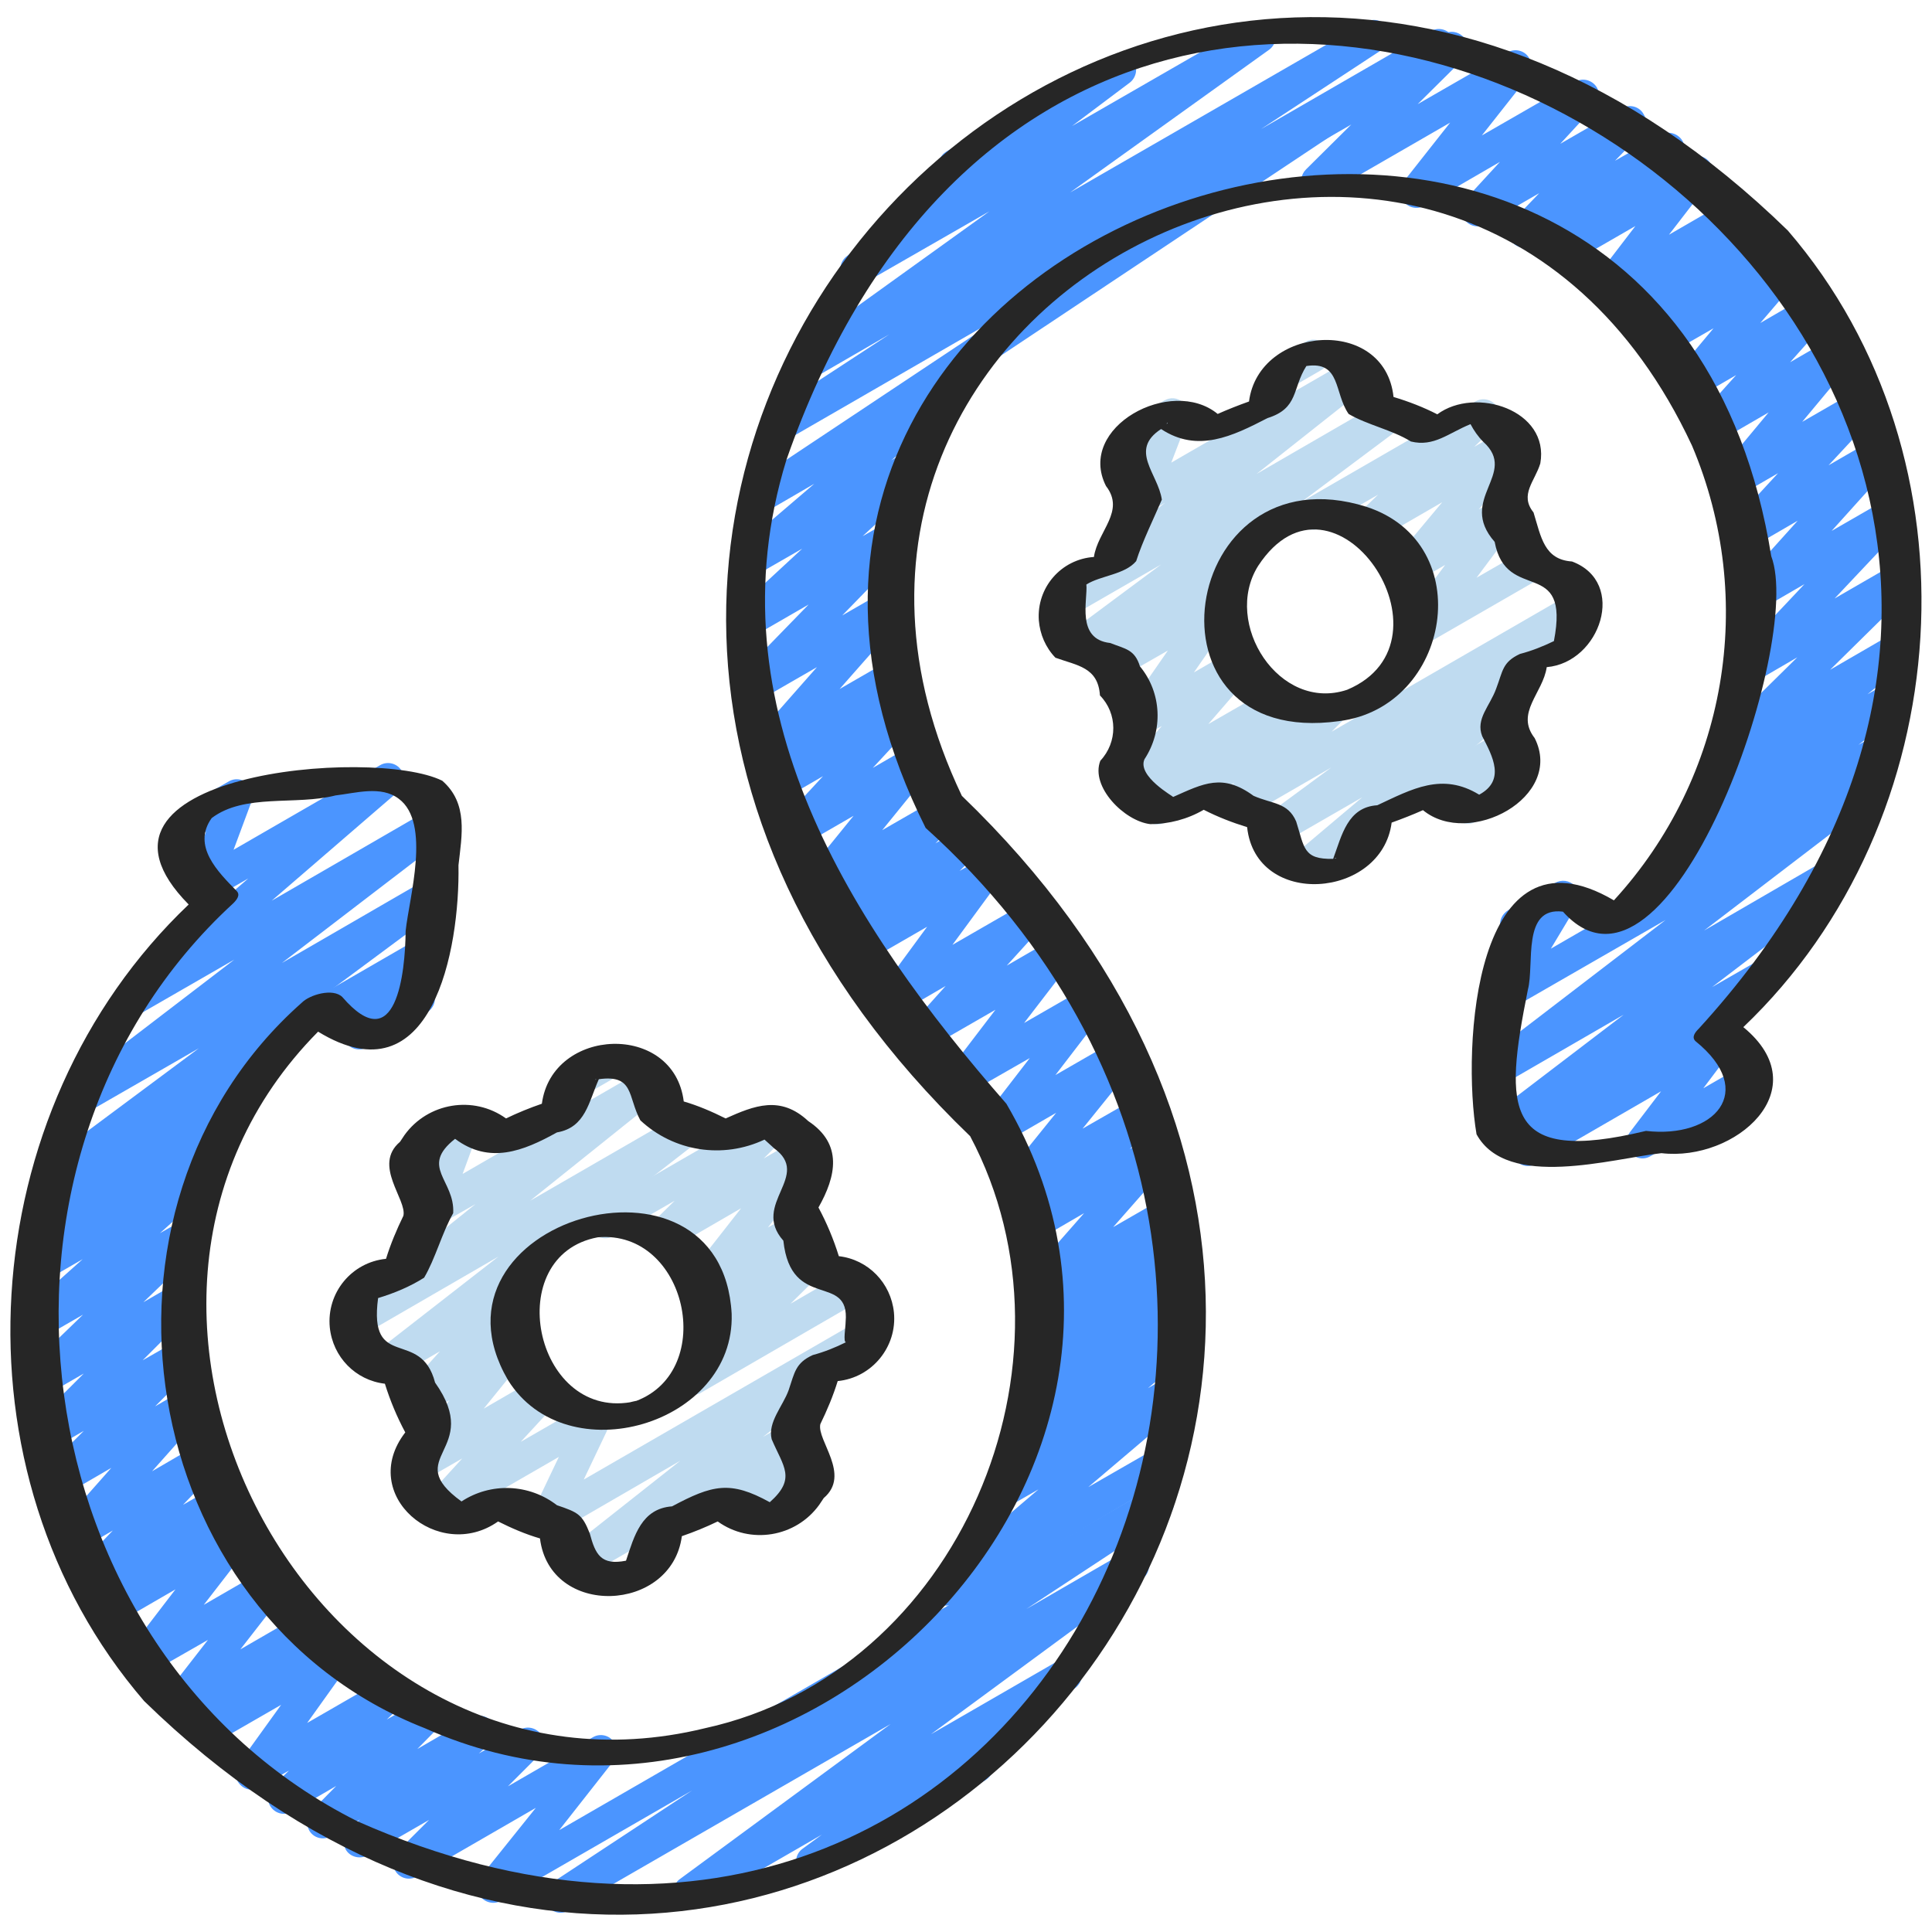 <?xml version="1.0" encoding="utf-8"?>
<!-- Generator: Adobe Illustrator 24.3.0, SVG Export Plug-In . SVG Version: 6.00 Build 0)  -->
<svg version="1.1" id="icons" xmlns="http://www.w3.org/2000/svg" xmlns:xlink="http://www.w3.org/1999/xlink" x="0px" y="0px"
	 viewBox="0 0 512 512" style="enable-background:new 0 0 512 512;" xml:space="preserve">
<style type="text/css">
	.st0{fill:#4B95FF;}
	.st1{fill:#BFDBF0;}
	.st2{fill:#262626;}
</style>
<path class="st0" d="M95.2,278.1c-2.4,0-4.3-1.9-4.3-4.3c0-1,0.3-2,1-2.7l2.4-2.9l-5.9,3.4c-2.1,1.1-4.7,0.3-5.8-1.8
	c-1-2-0.4-4.4,1.5-5.6l26.3-15.2c2-1.2,4.6-0.5,5.8,1.6c0.9,1.5,0.7,3.5-0.4,4.8l-4.2,5c2.3,0.4,3.9,2.6,3.6,4.9
	c-0.2,1.3-1,2.4-2.1,3l-15.8,9.1C96.7,277.9,96,278.1,95.2,278.1z"/>
<path class="st0" d="M148.6,506.9c-2.4,0-4.3-1.9-4.3-4.3c0-1.4,0.7-2.8,1.9-3.6l37.2-24.5l-50.6,29.2c-2,1.2-4.7,0.4-5.8-1.6
	c-0.9-1.5-0.7-3.4,0.4-4.8l14.6-18.2l-31.5,18.2c-2.1,1.2-4.7,0.4-5.8-1.6c-0.9-1.7-0.7-3.7,0.7-5.1l8.3-8.3l-16.3,9.4
	c-2.1,1.1-4.7,0.4-5.8-1.6c-0.9-1.7-0.6-3.8,0.8-5.2l3-2.7l-7.7,4.4c-2,1.2-4.7,0.5-5.8-1.6c-0.9-1.7-0.7-3.7,0.7-5.1l6.5-6.6
	l-11.7,6.8c-2,1.2-4.6,0.5-5.8-1.5c-1-1.7-0.7-3.9,0.7-5.2l4.3-4.2l-7.8,4.5c-2,1.2-4.6,0.5-5.8-1.6c-0.8-1.5-0.7-3.3,0.2-4.6
	l11.3-15.7l-18.4,10.6c-2,1.2-4.6,0.5-5.8-1.5c-1-1.7-0.7-3.9,0.7-5.2l3.4-3.3l-5,2.9c-2,1.2-4.6,0.5-5.8-1.5
	c-0.9-1.5-0.7-3.4,0.3-4.8l11.2-14.4l-15.2,8.7c-2,1.2-4.6,0.5-5.8-1.5c-0.9-1.5-0.8-3.4,0.3-4.8l12.1-15.8l-15.2,8.8
	c-2,1.2-4.6,0.5-5.8-1.5c-1-1.7-0.7-3.9,0.7-5.3l4.7-4.5l-4.3,2.5c-2,1.2-4.7,0.5-5.8-1.6c-0.9-1.6-0.7-3.7,0.6-5.1l8.5-8.9
	l-8.1,4.7c-2,1.2-4.6,0.5-5.8-1.6c-0.9-1.6-0.7-3.6,0.5-5l13-14.7l-12.4,7.2c-2.1,1.1-4.7,0.4-5.8-1.7c-0.9-1.7-0.6-3.7,0.7-5.1
	l10.2-10.2l-8,4.6c-2.1,1.1-4.7,0.4-5.8-1.7c-0.9-1.6-0.6-3.7,0.7-5L22.2,364l-10.4,6c-2,1.2-4.6,0.5-5.8-1.5
	c-1-1.7-0.7-3.9,0.7-5.3L22,348.4l-11.1,6.4c-2.1,1.1-4.7,0.3-5.8-1.7c-0.9-1.7-0.6-3.8,0.8-5.1l16-14.3l-10.2,5.9
	c-2,1.2-4.7,0.4-5.8-1.6c-1-1.8-0.6-4.1,1.1-5.5l5.1-4c-2.3,0.5-4.6-0.9-5.1-3.2c-0.4-1.6,0.3-3.4,1.6-4.4l6.5-4.8
	c-2.3,0.7-4.6-0.6-5.3-2.8c-0.5-1.7,0.1-3.6,1.5-4.7l41.4-30.8l-29.9,17.2c-2.1,1.2-4.7,0.4-5.8-1.6c-1-1.8-0.6-4.1,1.1-5.4l44-33.7
	l-25,14.4c-2.1,1.2-4.7,0.4-5.8-1.6c-1-1.8-0.6-4,0.9-5.3l33.6-29l-9.9,5.7c-2,1.2-4.7,0.5-5.8-1.6c-0.6-1.1-0.7-2.4-0.3-3.6
	l4.8-12.9l-2.4,1.4c-2,1.3-4.6,0.7-5.9-1.3c-1.3-2-0.7-4.6,1.3-5.9c0.1-0.1,0.2-0.1,0.3-0.2l12.7-7.3c2-1.2,4.6-0.5,5.8,1.5
	c0.6,1.1,0.8,2.5,0.3,3.7l-4.8,12.9l38.8-22.4c2-1.2,4.7-0.5,5.8,1.6c1,1.8,0.6,4-0.9,5.3l-33.6,29l42-24.3c2-1.2,4.7-0.5,5.8,1.6
	c1.1,1.8,0.6,4.2-1.1,5.5l-44,33.7l37.5-21.7c2.1-1.1,4.7-0.4,5.8,1.7c1,1.9,0.5,4.2-1.1,5.5l-43,31.9c2.3-0.5,4.6,1,5,3.3
	c0.3,1.6-0.3,3.3-1.6,4.3l-14,10.4c1,0.3,1.9,0.9,2.5,1.7c1.3,1.9,0.9,4.4-0.9,5.8l-8.9,7c1.2,0.1,2.2,0.8,2.9,1.7
	c1.3,1.8,1,4.2-0.6,5.7l-15.9,14.3l5.8-3.3c2-1.2,4.6-0.6,5.9,1.5c1,1.7,0.7,3.9-0.7,5.3l-15.4,14.8l8.1-4.7
	c2.1-1.1,4.7-0.4,5.8,1.7c0.9,1.6,0.6,3.7-0.7,5l-13.4,13.4l8.4-4.8c2.1-1.1,4.7-0.4,5.8,1.7c0.9,1.7,0.6,3.7-0.7,5.1l-10.2,10.2
	l6.9-4c2-1.2,4.6-0.5,5.8,1.6c0.9,1.6,0.7,3.6-0.5,5l-13,14.6l11.5-6.7c2-1.2,4.7-0.5,5.8,1.6c1,1.6,0.7,3.7-0.6,5.1l-8.5,8.9
	l7.8-4.5c2-1.2,4.6-0.5,5.8,1.5c1,1.7,0.7,3.9-0.7,5.2l-4.7,4.5l4.1-2.4c2-1.2,4.7-0.5,5.8,1.6c0.9,1.5,0.7,3.3-0.3,4.7L54,425.3
	l15.4-8.9c2-1.2,4.7-0.5,5.8,1.6c0.9,1.5,0.7,3.4-0.3,4.7l-11.2,14.4l15.9-9.2c1.9-1.1,4.2-0.6,5.5,1.1c1.3,1.7,1.1,4.1-0.4,5.6
	l-3.4,3.3l5.8-3.3c2-1.2,4.7-0.5,5.8,1.6c0.8,1.4,0.7,3.2-0.2,4.6l-11.3,15.8l20.3-11.7c2-1.2,4.6-0.5,5.8,1.5
	c1,1.7,0.7,3.9-0.7,5.2l-4.3,4.1l9.5-5.5c2.1-1.1,4.7-0.3,5.8,1.7c0.9,1.6,0.6,3.6-0.7,5l-6.5,6.6l14.3-8.3c2.1-1.1,4.7-0.4,5.8,1.6
	c0.9,1.7,0.6,3.8-0.8,5.2l-3,2.7l10.9-6.3c2.1-1.2,4.7-0.4,5.8,1.6c0.9,1.7,0.7,3.7-0.7,5.1l-8.3,8.3l22.5-13c2-1.2,4.7-0.5,5.8,1.6
	c0.9,1.5,0.7,3.4-0.4,4.8L148.2,485l156.4-90.3c2-1.2,4.6-0.6,5.9,1.4c1.2,2,0.6,4.6-1.4,5.9L272,426.4l26.1-15.1
	c2-1.2,4.7-0.5,5.8,1.6c1.1,1.9,0.6,4.3-1.2,5.5l-56,41.2l33.6-19.4c2.1-1.2,4.7-0.4,5.8,1.6c1,1.9,0.6,4.2-1.1,5.5l-23.6,17.3
	c1.9,1.4,2.3,4,1,6c-0.4,0.5-0.8,0.9-1.3,1.2l-43.8,25.3c-2.1,1.2-4.7,0.4-5.8-1.6c-1-1.9-0.6-4.2,1.1-5.5l5.2-3.8l-33.1,19.1
	c-2.1,1.1-4.7,0.4-5.8-1.7c-1-1.9-0.5-4.2,1.1-5.5l56-41.2l-85.3,49.2C150.1,506.7,149.3,506.9,148.6,506.9L148.6,506.9z"/>
<path class="st0" d="M404.9,309c-2.4,0-4.2-2-4.2-4.3c0-1.3,0.6-2.6,1.7-3.4l0.2-0.1l-2.6,1.5c-2.1,1.2-4.7,0.4-5.8-1.6
	c-1-1.8-0.6-4.2,1.1-5.5l35-26.7L399,287c-2,1.2-4.7,0.5-5.8-1.6c-1.1-1.9-0.6-4.2,1.1-5.5l47.1-36.1l-40.3,23.2
	c-2,1.2-4.6,0.5-5.8-1.6c-0.8-1.3-0.8-3,0-4.3l7.2-12c-2.3,0.3-4.5-1.3-4.9-3.6c-0.3-1.7,0.6-3.4,2.1-4.3l12.4-7.2
	c1.7-1,3.8-0.7,5.2,0.7c1.4,1.4,1.6,3.5,0.6,5.2l-6.9,11.5l83.1-48c2-1.2,4.7-0.5,5.8,1.6c1.1,1.9,0.6,4.2-1.1,5.5l-47.2,36.1
	l32.4-18.8c2.1-1.2,4.7-0.4,5.8,1.6c1,1.8,0.6,4.2-1.1,5.5l-35,26.7l13.4-7.7c2.1-1.2,4.7-0.4,5.8,1.6c1.1,1.9,0.6,4.2-1.2,5.5
	l-13.7,10c0.5,0.3,1,0.6,1.4,1.1c1.3,1.5,1.4,3.8,0.2,5.4l-8.2,10.9l9.9-5.7c2-1.3,4.6-0.7,5.9,1.3s0.7,4.6-1.3,5.9
	c-0.1,0.1-0.2,0.1-0.3,0.2l-28.2,16.3c-2,1.2-4.7,0.5-5.8-1.6c-0.8-1.5-0.7-3.3,0.3-4.7l8.3-10.9L407,308.4
	C406.4,308.8,405.6,309,404.9,309L404.9,309z"/>
<path class="st0" d="M438.7,237.8c-2.4,0-4.3-1.9-4.3-4.3c0-1.3,0.6-2.6,1.7-3.4l15.1-11.6c-2.4-0.1-4.2-2-4.1-4.4
	c0-1.2,0.6-2.4,1.6-3.2l11-9c-1.7,0.6-3.7,0-4.8-1.4c-1.3-1.7-1.1-4.1,0.4-5.6l21-20.7l-11,6.4c-2,1.2-4.7,0.5-5.8-1.6
	c-0.9-1.6-0.7-3.7,0.6-5l18.1-19.2l-11.9,6.9c-2,1.2-4.7,0.5-5.8-1.6c-0.9-1.6-0.7-3.6,0.5-5l15.4-17.1l-11.9,6.9
	c-2,1.2-4.6,0.5-5.8-1.6c-0.9-1.6-0.7-3.7,0.6-5l11.9-12.9l-10,5.8c-2,1.2-4.7,0.5-5.8-1.6c-0.9-1.5-0.7-3.5,0.4-4.8l12.9-15.5
	l-13.1,7.6c-2,1.2-4.7,0.5-5.8-1.6c-0.9-1.6-0.7-3.6,0.5-5l9.8-10.9l-10.7,6.2c-2,1.2-4.7,0.5-5.8-1.6c-0.9-1.6-0.7-3.5,0.4-4.9
	L454.1,87l-12.7,7.3c-2,1.2-4.7,0.5-5.8-1.6c-1-1.7-0.7-3.8,0.7-5.1l4.1-4.1l-5.6,3.3c-2,1.2-4.6,0.6-5.9-1.5c-1-1.7-0.7-4,0.8-5.4
	l1.5-1.4l-3.1,1.8c-2,1.2-4.6,0.5-5.8-1.6c-0.9-1.5-0.7-3.4,0.3-4.7l10.8-14.1l-18.2,10.5c-2,1.2-4.6,0.6-5.9-1.4
	c-1.1-1.8-0.7-4,0.8-5.4l2.2-2.1l-6.2,3.6c-2.1,1.2-4.7,0.4-5.8-1.6c-0.9-1.6-0.7-3.6,0.6-5l7-7.3l-14.2,8.2c-2,1.2-4.7,0.5-5.8-1.6
	c-0.9-1.6-0.7-3.6,0.5-5l9.1-9.9l-20,11.6c-2,1.2-4.7,0.5-5.8-1.6c-0.9-1.5-0.7-3.4,0.3-4.8l12.3-15.6l-33.1,19.1
	c-2.1,1.2-4.7,0.4-5.8-1.6c-0.9-1.7-0.7-3.7,0.7-5.1l12-11.9l-43,24.8c-2,1.2-4.7,0.4-5.8-1.6c-1.2-2-0.5-4.6,1.6-5.8L382.6,9
	c2.1-1.2,4.7-0.4,5.8,1.6c0.9,1.7,0.7,3.7-0.7,5.1l-12,11.9l23.8-13.7c2-1.2,4.7-0.5,5.8,1.6c0.9,1.5,0.7,3.4-0.3,4.8l-12.3,15.6
	l24.7-14.2c2-1.2,4.6-0.5,5.8,1.5c0.9,1.6,0.7,3.7-0.6,5l-9.1,9.9l16.3-9.4c2-1.2,4.7-0.5,5.8,1.6c1,1.6,0.7,3.7-0.6,5.1l-7,7.2
	l11.9-6.8c2-1.2,4.6-0.6,5.9,1.4c1.1,1.8,0.7,4-0.8,5.4l-2.2,2.1l4.8-2.8c2-1.2,4.7-0.5,5.8,1.6c0.9,1.5,0.7,3.4-0.3,4.7l-10.8,14
	l16.6-9.6c2-1.2,4.6-0.6,5.9,1.5c1,1.7,0.7,4-0.8,5.4l-1.5,1.4l2.6-1.5c2-1.2,4.7-0.5,5.8,1.6c1,1.7,0.7,3.8-0.7,5.1l-4.1,4.1l5.2-3
	c2-1.2,4.7-0.5,5.8,1.6c0.9,1.6,0.7,3.5-0.4,4.9l-10.2,11.9l12.4-7.2c2-1.2,4.7-0.5,5.8,1.6c0.9,1.6,0.7,3.6-0.5,5l-9.8,11l10.7-6.2
	c2-1.2,4.7-0.5,5.8,1.6c0.9,1.5,0.7,3.5-0.4,4.9l-12.9,15.5l13.7-7.9c2-1.2,4.6-0.5,5.8,1.6c0.9,1.6,0.7,3.7-0.6,5l-11.9,12.8
	l10.9-6.3c2-1.2,4.7-0.5,5.8,1.6c0.9,1.6,0.7,3.6-0.5,5l-15.4,17.1l13.7-7.9c2-1.2,4.7-0.5,5.8,1.6c0.9,1.6,0.7,3.7-0.6,5
	l-18.1,19.2l14.7-8.5c2-1.2,4.7-0.5,5.8,1.6c1,1.7,0.7,3.8-0.7,5.1l-21,20.7l15.7-9.1c2.1-1.2,4.7-0.4,5.8,1.6c1,1.8,0.6,4-1,5.3
	l-10.6,8.7l4.3-2.5c2-1.2,4.7-0.5,5.8,1.6c1.1,1.8,0.6,4.2-1.1,5.5l-11.4,8.8l3.9-2.2c2.1-1.1,4.7-0.3,5.8,1.8c1,2,0.4,4.4-1.5,5.6
	l-59.8,34.6C440.2,237.6,439.5,237.8,438.7,237.8L438.7,237.8z"/>
<path class="st0" d="M250.8,425.5c-2.4,0-4.3-1.9-4.3-4.3c0-1.3,0.5-2.4,1.5-3.3l27.2-23.2l-6.6,3.8c-2,1.2-4.6,0.5-5.8-1.5
	c-1.1-1.8-0.7-4.1,0.9-5.4l12.3-10.5l-1.9,1.1c-2,1.2-4.6,0.5-5.8-1.5c-1-1.8-0.6-4.1,0.9-5.4l6.5-5.5c-1.8,0.5-3.7-0.1-4.7-1.6
	c-1.3-1.8-1-4.2,0.6-5.7l7.8-6.9l-1.8,1c-2.1,1.1-4.7,0.4-5.8-1.7c-0.9-1.7-0.6-3.9,0.8-5.2l4.7-4.3c-2,1.2-4.7,0.5-5.8-1.6
	c-0.9-1.6-0.7-3.6,0.5-4.9l15.3-17.4l-12.4,7.2c-2,1.2-4.7,0.5-5.8-1.6c-1-1.7-0.7-3.8,0.7-5.2l7.1-6.9l-4.9,2.8
	c-2,1.2-4.7,0.5-5.8-1.6c-0.9-1.5-0.7-3.4,0.4-4.8l13.3-16.5l-14,8.1c-2,1.2-4.6,0.6-5.9-1.4c-1-1.6-0.8-3.6,0.4-5l12.5-16.2
	l-15.2,8.7c-2,1.2-4.7,0.5-5.8-1.6c-0.9-1.5-0.7-3.3,0.3-4.7l11.6-15.2l-15.8,9.1c-2,1.2-4.7,0.5-5.8-1.6c-0.9-1.6-0.7-3.6,0.5-5
	l7.9-8.8l-11,6.4c-2,1.2-4.7,0.5-5.8-1.6c-0.8-1.5-0.7-3.3,0.3-4.7l11.6-15.8l-16.3,9.4c-2,1.2-4.6,0.5-5.8-1.5
	c-1-1.7-0.7-3.9,0.7-5.2l3.6-3.5l-4,2.3c-2.1,1.2-4.7,0.4-5.8-1.6c-0.9-1.7-0.7-3.7,0.7-5.1l4.9-4.8l-5,2.9c-2,1.2-4.7,0.5-5.8-1.6
	c-0.9-1.5-0.7-3.4,0.4-4.8l12.9-15.9l-14.2,8.2c-2,1.2-4.6,0.5-5.8-1.5c-0.9-1.6-0.7-3.7,0.6-5l11.3-12.2l-10.7,6.2
	c-2.1,1.1-4.7,0.4-5.8-1.7c-0.9-1.7-0.6-3.8,0.8-5.1l3.3-3l-1,0.6c-2,1.2-4.7,0.5-5.8-1.6c-0.9-1.6-0.7-3.6,0.5-4.9l17.1-19.4
	l-15.1,8.7c-2,1.2-4.7,0.5-5.8-1.6c-1-1.7-0.7-3.7,0.6-5.1l18.1-18.6l-14.2,8.2c-2,1.2-4.7,0.5-5.8-1.6c-1-1.7-0.7-3.9,0.8-5.2
	l17.5-16.2l-12,6.9c-2,1.2-4.7,0.4-5.8-1.6c-1-1.8-0.6-4,0.9-5.3l20.1-17.2l-12.9,7.5c-2,1.2-4.7,0.4-5.8-1.6
	c-1.1-1.9-0.5-4.4,1.3-5.6l69-45.9l-59.6,34.4c-2.1,1.2-4.7,0.4-5.8-1.6c-1.1-1.9-0.5-4.4,1.3-5.6l32.4-21.2l-21.6,12.5
	c-2,1.2-4.6,0.5-5.8-1.6c-1.1-1.9-0.6-4.3,1.2-5.6l52.7-37.9L229.1,75c-2,1.2-4.7,0.5-5.8-1.6c-1.1-1.9-0.6-4.2,1.1-5.5l26.8-20.3
	c-0.8-0.4-1.5-0.9-1.9-1.7c-1.2-2-0.5-4.6,1.6-5.8l43.8-25.3c2-1.2,4.6-0.5,5.8,1.5c1.1,1.9,0.6,4.3-1.1,5.6l-15.3,11.5L331.7,6
	c2-1.2,4.6-0.5,5.8,1.6c1.1,1.9,0.6,4.3-1.2,5.6L283.6,51L362,5.8c2.1-1.1,4.7-0.4,5.8,1.7c1,1.9,0.5,4.3-1.3,5.5l-32.3,21.2l45-26
	c2.1-1.1,4.7-0.4,5.8,1.7c1,1.9,0.5,4.3-1.3,5.5l-126.2,84c1,1.8,0.6,4-1,5.3L236.2,122l4.9-2.9c2-1.2,4.7-0.5,5.8,1.6
	c1,1.7,0.7,3.9-0.8,5.2l-17.5,16.2l7.5-4.3c2-1.2,4.7-0.5,5.8,1.6c1,1.7,0.7,3.7-0.6,5.1l-18.1,18.6l11.1-6.4c2-1.2,4.7-0.5,5.8,1.6
	c0.9,1.6,0.7,3.6-0.5,4.9l-17.1,19.4l13-7.5c2.1-1.1,4.7-0.4,5.8,1.7c0.9,1.7,0.6,3.8-0.8,5.1l-3.3,3l0.2-0.1c2-1.2,4.6-0.5,5.8,1.5
	c0.9,1.6,0.7,3.7-0.6,5l-11.3,12.2l10-5.8c2-1.2,4.7-0.5,5.8,1.6c0.9,1.5,0.7,3.4-0.4,4.8l-12.9,15.9l13.9-8
	c2.1-1.2,4.7-0.4,5.8,1.6c0.9,1.7,0.7,3.7-0.7,5.1l-4.9,4.8l4.9-2.9c2-1.2,4.6-0.5,5.8,1.5c1,1.7,0.7,3.9-0.7,5.2l-3.6,3.5l4.2-2.4
	c2-1.2,4.7-0.5,5.8,1.6c0.8,1.5,0.7,3.3-0.3,4.6l-11.6,15.8l17-9.8c2-1.2,4.7-0.5,5.8,1.6c0.9,1.6,0.7,3.6-0.5,5l-7.9,8.7l10.7-6.2
	c2-1.2,4.6-0.5,5.8,1.6c0.9,1.5,0.7,3.4-0.3,4.7l-11.6,15.1l15.3-8.8c1.8-1,4-0.7,5.3,0.9c1.3,1.5,1.4,3.8,0.2,5.4l-12.5,16.3
	l15.1-8.7c2-1.2,4.6-0.5,5.8,1.6c0.9,1.5,0.7,3.4-0.4,4.8l-13.3,16.5l14.5-8.3c2-1.2,4.7-0.5,5.8,1.6c1,1.7,0.7,3.8-0.7,5.2
	l-7.1,6.9l5.6-3.2c2-1.2,4.7-0.5,5.8,1.6c0.9,1.6,0.7,3.6-0.5,4.9l-15.3,17.4l13.9-8c2-1.2,4.7-0.4,5.8,1.6c1,1.7,0.6,3.9-0.9,5.3
	l-4.8,4.3l1.5-0.9c2-1.2,4.7-0.5,5.8,1.6c1,1.8,0.7,4-0.9,5.3l-7.7,6.9l3.8-2.2c2-1.2,4.6-0.5,5.8,1.5c1,1.8,0.6,4.1-0.9,5.4l-6,5.1
	l1.2-0.7c2-1.2,4.6-0.5,5.8,1.6c1,1.8,0.6,4.1-0.9,5.4l-12.3,10.5l6.5-3.8c2-1.2,4.7-0.4,5.8,1.6c1,1.8,0.6,4-0.9,5.3l-27.2,23.1
	l18.8-10.8c2-1.3,4.6-0.7,5.9,1.3c1.3,2,0.7,4.6-1.3,5.9c-0.1,0.1-0.2,0.1-0.3,0.2L252.9,425C252.3,425.3,251.5,425.5,250.8,425.5
	L250.8,425.5z"/>
<g>
	<path class="st1" d="M201.4,406.1c-2.4,0-4.3-1.9-4.3-4.3c0-0.8,0.2-1.7,0.7-2.4l1-1.5l-5.8,3.3c-2,1.3-4.6,0.7-5.9-1.3
		c-1.3-2-0.7-4.6,1.3-5.9c0.1-0.1,0.2-0.1,0.3-0.2l21.5-12.4c2-1.2,4.7-0.5,5.8,1.6c0.8,1.4,0.8,3.1-0.1,4.5l-2.6,4
		c2.3,0.7,3.6,3,2.9,5.3c-0.3,1.1-1,2-2,2.5l-10.7,6.2C202.9,405.9,202.1,406.1,201.4,406.1L201.4,406.1z"/>
	<path class="st1" d="M183,369.8c-2.4,0-4.3-1.9-4.3-4.3c0-1.1,0.5-2.2,1.3-3l9.4-9.4c-2.3,0.7-4.6-0.6-5.3-2.8
		c-0.5-1.5-0.1-3.1,1.1-4.3l1.9-1.9c-1.5,0.2-3-0.3-4-1.4c-1.3-1.5-1.4-3.8-0.1-5.4l13.4-17.1l-18.8,10.9c-2,1.2-4.7,0.5-5.8-1.6
		c-1-1.7-0.7-3.8,0.7-5.1l6.3-6.2l-16.3,9.4c-2,1.2-4.7,0.4-5.8-1.6c-1.2-2-0.5-4.6,1.6-5.8l45.2-26.1c2-1.2,4.7-0.5,5.8,1.6
		c1,1.7,0.7,3.8-0.7,5.1l-6.2,6.2l9-5.2c2-1.2,4.6-0.5,5.8,1.6c0.9,1.5,0.7,3.4-0.3,4.8l-13.4,17.1l6.6-3.8c2.1-1.1,4.7-0.4,5.8,1.7
		c0.9,1.6,0.6,3.6-0.7,5l-1.3,1.3c2.2-0.9,4.7,0.1,5.6,2.3c0.7,1.6,0.3,3.5-0.9,4.7l-9.1,9l14.7-8.5c2-1.2,4.7-0.4,5.8,1.6
		c1.2,2,0.5,4.6-1.6,5.8l-43,24.9C184.5,369.6,183.8,369.8,183,369.8L183,369.8z"/>
	<path class="st1" d="M152.7,290.9c-2.4,0-4.3-1.9-4.3-4.3c0-1.5,0.8-2.9,2.1-3.7l7.6-4.4c2-1.3,4.6-0.7,5.9,1.3
		c1.3,2,0.7,4.6-1.3,5.9c-0.1,0.1-0.2,0.1-0.3,0.2l-7.6,4.4C154.1,290.7,153.4,290.9,152.7,290.9L152.7,290.9z"/>
	<path class="st1" d="M153,418.4c-2.4,0-4.3-1.9-4.3-4.3c0-1.3,0.6-2.5,1.6-3.3l30-23.7L147,406.4c-2,1.2-4.7,0.5-5.8-1.6
		c-0.7-1.2-0.8-2.7-0.1-4l7-14.7l-29.8,17.2c-2,1.2-4.6,0.5-5.8-1.5c-0.9-1.6-0.7-3.7,0.6-5l9.4-10.3l-9.9,5.7
		c-2,1.2-4.7,0.5-5.8-1.6c-0.9-1.5-0.7-3.4,0.4-4.8l11.9-14.7l-6.2,3.5c-2,1.2-4.7,0.5-5.8-1.6c-0.9-1.6-0.7-3.6,0.5-4.9l9-10
		l-11.4,6.6c-2,1.2-4.7,0.4-5.8-1.6c-1-1.8-0.6-4.1,1.1-5.5l31.6-24.6l-35.4,20.5c-2,1.2-4.6,0.5-5.8-1.5c-1.1-1.8-0.6-4.2,1-5.5
		l34.1-27.4l-9.3,5.3c-2,1.2-4.6,0.5-5.8-1.6c-0.6-1.1-0.7-2.4-0.3-3.6l4.3-11.7l-0.6,0.3c-2,1.3-4.6,0.7-5.9-1.3
		c-1.3-2-0.7-4.6,1.3-5.9c0.1-0.1,0.2-0.1,0.3-0.2l10.8-6.2c2-1.2,4.6-0.5,5.8,1.6c0.6,1.1,0.7,2.4,0.3,3.6l-4.3,11.7l47.3-27.3
		c2-1.2,4.7-0.5,5.8,1.6c1,1.8,0.6,4.1-1,5.4l-34.2,27.4l40.7-23.5c2-1.2,4.6-0.5,5.8,1.6c1.1,1.8,0.6,4.2-1.1,5.5l-45.9,35.7
		c0.3,0.2,0.6,0.5,0.9,0.8c1.3,1.6,1.3,4-0.1,5.5l-9,10l2.9-1.6c2-1.2,4.7-0.5,5.8,1.6c0.9,1.5,0.7,3.4-0.4,4.8l-11.9,14.7l14-8.1
		c2-1.2,4.7-0.5,5.8,1.6c0.9,1.6,0.7,3.6-0.5,5l-9.5,10.3l17.7-10.2c2-1.2,4.7-0.5,5.8,1.6c0.7,1.2,0.7,2.7,0.2,3.9l-7,14.7
		l72.9-42.1c2-1.2,4.7-0.5,5.8,1.6c1.1,1.8,0.6,4.2-1.1,5.5l-30.1,23.7l6.2-3.6c2.1-1.1,4.7-0.3,5.8,1.8c1,2,0.4,4.4-1.5,5.6
		l-57.6,33.2C154.5,418.2,153.8,418.4,153,418.4L153,418.4z"/>
	<path class="st1" d="M389.1,218.3c-2.4,0-4.3-1.9-4.3-4.3c0-0.8,0.2-1.7,0.7-2.4l1-1.5l-5.8,3.3c-2,1.3-4.6,0.7-5.9-1.3
		c-1.3-2-0.7-4.6,1.3-5.9c0.1-0.1,0.2-0.1,0.3-0.2l21.5-12.4c2-1.2,4.7-0.5,5.8,1.6c0.8,1.4,0.8,3.1-0.1,4.5l-2.6,4
		c2.3,0.7,3.6,3,2.9,5.3c-0.3,1.1-1,2-2,2.5l-10.7,6.2C390.6,218.1,389.9,218.3,389.1,218.3L389.1,218.3z"/>
	<path class="st1" d="M375.5,171.2c-2.4,0-4.3-1.9-4.3-4.3c0-0.9,0.3-1.8,0.9-2.6l10.9-14.6l-7.6,4.4c-2,1.2-4.7,0.5-5.8-1.6
		c-0.9-1.5-0.7-3.5,0.4-4.8l12.2-14.6l-17.3,10c-2,1.2-4.6,0.5-5.8-1.5c-1-1.7-0.7-3.9,0.7-5.3l5.4-5.2l-15.1,8.7
		c-2,1.2-4.6,0.5-5.8-1.5c-1.2-2-0.5-4.6,1.5-5.8c0,0,0,0,0,0l45.2-26.1c2-1.2,4.6-0.5,5.8,1.5c1,1.7,0.7,3.9-0.7,5.3l-5.4,5.2
		l8-4.6c2-1.2,4.7-0.5,5.8,1.6c0.9,1.5,0.7,3.5-0.4,4.9l-12.2,14.7l4.8-2.8c2-1.2,4.7-0.5,5.8,1.6c0.8,1.5,0.7,3.3-0.3,4.7
		l-10.9,14.6l12-6.9c2.1-1.1,4.7-0.3,5.8,1.8c1,2,0.4,4.4-1.5,5.6l-30,17.3C377,171,376.2,171.2,375.5,171.2L375.5,171.2z"/>
	<path class="st1" d="M340.4,103.1c-2.4,0-4.3-1.9-4.3-4.3c0-1.5,0.8-2.9,2.1-3.7l7.6-4.4c2-1.3,4.6-0.7,5.9,1.3
		c1.3,2,0.7,4.6-1.3,5.9c-0.1,0.1-0.2,0.1-0.3,0.2l-7.6,4.4C341.9,102.9,341.1,103.1,340.4,103.1z"/>
	<path class="st1" d="M345.9,234c-2.4,0-4.3-1.9-4.3-4.3c0-1.3,0.6-2.5,1.5-3.3l17.9-15.1l-21,12.1c-2.1,1.2-4.7,0.4-5.8-1.6
		c-1-1.9-0.6-4.2,1.1-5.5l17.5-12.9l-23,13.3c-2,1.2-4.7,0.5-5.8-1.6c-0.9-1.7-0.7-3.7,0.6-5.1l2.6-2.6l-18.3,10.5
		c-2,1.2-4.7,0.5-5.8-1.6c-1-1.8-0.7-4,0.9-5.3l0.9-0.9l-2.7,1.5c-2,1.2-4.7,0.5-5.8-1.6c-0.9-1.6-0.7-3.5,0.5-4.9l11-12.7l-3.9,2.2
		c-2,1.2-4.6,0.5-5.8-1.6c-0.8-1.4-0.8-3.2,0.2-4.6l11.1-16l-11.7,6.7c-2,1.2-4.7,0.5-5.8-1.6c-1-1.8-0.6-4,0.9-5.3l0.7-0.6
		l-5.4,3.1c-2,1.2-4.6,0.5-5.8-1.5c-1.1-1.9-0.6-4.3,1.1-5.6l24.2-18l-23.4,13.5c-2,1.2-4.7,0.4-5.8-1.6c-1-1.8-0.6-4.1,1.1-5.5
		l29.2-22.8l-4.6,2.7c-2,1.2-4.7,0.5-5.8-1.6c-0.6-1.1-0.7-2.4-0.3-3.6l4.3-11.2l-0.4,0.2c-2,1.2-4.7,0.5-5.8-1.6
		c-1.2-2-0.5-4.7,1.6-5.8l10.8-6.2c1.6-0.9,3.5-0.7,4.9,0.5c1.4,1.2,1.9,3.1,1.2,4.8l-4.3,11.2l47.1-27.2c2-1.2,4.7-0.4,5.8,1.6
		c1,1.8,0.6,4.1-1.1,5.5L333,125.6l33.7-19.5c2-1.2,4.7-0.4,5.8,1.6c1.1,1.9,0.6,4.2-1.1,5.5L331,143.4c0.4,0.3,0.8,0.6,1.1,1.1
		c1.3,1.8,1,4.2-0.6,5.7l-6.2,5.5c2.2,0.8,3.4,3.2,2.7,5.4c-0.1,0.4-0.3,0.7-0.5,1.1l-11.1,16l9.5-5.5c2-1.2,4.7-0.5,5.8,1.6
		c0.9,1.6,0.7,3.5-0.5,4.9l-11,12.7l16.7-9.6c2.1-1.1,4.7-0.3,5.8,1.8c0.9,1.7,0.6,3.7-0.8,5.1l-0.9,0.9l9.4-5.5
		c2-1.2,4.7-0.5,5.8,1.6c1,1.7,0.7,3.8-0.7,5.1l-2.6,2.6l62.5-36.1c2.1-1.1,4.7-0.4,5.8,1.7c1,1.8,0.5,4.2-1.1,5.4l-19.5,14.4
		c1.6-0.2,3.2,0.4,4.2,1.8c1.3,1.8,0.9,4.3-0.8,5.7l-39,32.7c0.9,2,0.1,4.3-1.8,5.4l-15.2,8.8C347.4,233.8,346.7,234,345.9,234
		L345.9,234z"/>
</g>
<path class="st2" d="M38.2,450.8C208.6,617,431.5,380.9,254.9,210.9C191.4,77.6,385.1-17.6,448.4,118.1
	c17.3,40.8,9.2,87.9-20.7,120.5c-37.1-21.8-40.3,39.2-36.4,62c8.1,14.8,36,6.4,49,5c19.6,2.3,41.7-17,21.7-33.4
	c57.3-54.6,63.9-150.6,11.8-211.1C303.4-105,80.5,131.1,257.1,301.1c31.8,59.9-3,142.2-70.3,156.9C84.4,483,11.1,347.3,84.3,273.4
	c30.2,18.5,37.6-21.8,37.2-44.1c0.9-8,2.6-16.4-4.3-22.4C98.9,197.8,15.7,205,50,239.7C-7.4,294.3-13.9,390.3,38.2,450.8L38.2,450.8
	z M61.8,239.4c0.9-0.9,2-2.2,0.9-3.3c-4.9-5-11.9-11.9-6.6-19.3c8.7-6.6,22.3-3.3,32.8-6c5.3-0.6,12.1-2.7,16.8,0.9
	c8.6,6.4,2.7,26.3,1.8,35c-0.1,11.2-2.5,34.1-16.8,17.5c-2.5-2.4-8.6-0.6-10.7,1.5C18.6,320,35.5,427.8,112.6,458
	c99.3,44.2,210.6-69,154.1-165.5c-41.3-47.3-78.5-104.9-58.3-170.6C293-120.8,620.7,86,450.2,272.6c-0.9,0.9-2,2.2-0.9,3.3
	c16.6,13.4,4.9,25.9-13.1,23.8c-37.8,9.1-37.7-5.5-31.3-37.4c1.8-6.7-1.7-22.1,9.3-20.7c28,31.3,64-71.1,55.2-94.2
	c-29.2-182.7-306.9-93.4-224.1,72c136.9,123.4,27.1,341.9-150.5,263.3C4.9,437.7-11.9,307.1,61.8,239.4L61.8,239.4z"/>
<path class="st2" d="M193.9,348.2c-2.6-48.4-83.8-24.7-59.3,17.5C150.1,390.7,194.8,377.6,193.9,348.2z M168.5,371.3
	c1-0.3-2.4,0.5-1.4,0.3c-25.6,4.3-34.3-38.9-8.7-43.7C182,325.8,190.2,363.2,168.5,371.3L168.5,371.3z"/>
<path class="st2" d="M214.2,297.1c-7.4-6.9-14.3-4.1-21.9-0.7c-3.6-1.8-7.3-3.4-11.1-4.5c-2.6-21.1-34.9-19.8-37.6,0.6
	c-3.2,1.1-6.4,2.4-9.5,3.9c-8.6-6.2-20.7-4.2-26.9,4.4c-0.4,0.6-0.8,1.2-1.2,1.8c-7.3,6.2,1.9,15.3,0.9,19.6
	c-1.8,3.7-3.4,7.5-4.6,11.4c-9.1,0.9-15.8,9-14.9,18.2c0.8,7.8,6.8,14,14.6,14.9c1.4,4.5,3.2,8.8,5.4,12.9
	c-12.8,16.6,8.9,34.7,24.6,23.6c3.6,1.8,7.3,3.4,11.1,4.5c2.6,21.1,34.9,19.8,37.6-0.6c3.2-1.1,6.4-2.4,9.5-3.9
	c8.6,6.2,20.7,4.2,26.9-4.4c0.4-0.6,0.8-1.2,1.2-1.8c7.3-6.2-1.9-15.3-0.9-19.6c1.8-3.7,3.4-7.5,4.6-11.4
	c9.1-0.9,15.8-9.1,14.9-18.2c-0.8-7.8-6.8-14-14.6-14.9c-1.4-4.5-3.2-8.8-5.4-12.9C221.6,311.7,223.4,303.2,214.2,297.1L214.2,297.1
	z M158.1,286C157.6,286.3,157.6,286,158.1,286z M224.1,350.3c0,1.3-0.7,5.5,0.1,5.4c-2.8,1.4-5.8,2.6-8.8,3.4
	c-4.6,2.1-4.8,4.6-6.4,9.3c-1.5,4.2-5.6,8.5-4.5,13c3.1,7.3,6.6,10.4-0.5,16.7c-10.5-5.8-15.2-4.6-25.9,1.1
	c-8.1,0.6-10,7.8-12.2,14.4c-6.6,1.3-8.1-1.6-9.6-7.2c-2-5.1-3.1-5.6-8.7-7.5c-7.4-5.7-17.5-6.1-25.3-1c-16.4-11.9,5.9-13.3-7-31.5
	c-3.8-14.6-17.7-2.9-15.1-22.4c4.3-1.3,8.4-3,12.2-5.4c3-5.1,4.7-11.8,7.7-17.1c0.5-8.8-9-12.2,0.5-19.7c9.1,6.8,18,3.3,27-1.7
	c7.6-1.3,8.4-8.1,11.1-14.1c9.4-1.3,7.6,4.6,11,10.9c8.9,8.3,21.9,10.3,32.9,5.1c1.2,1.1,2.9,2.6,2.4,2.2
	c10.4,7.4-6.1,14.8,2.6,24.6C209.6,347.6,225.3,337.1,224.1,350.3L224.1,350.3z"/>
<path class="st2" d="M354.9,191.1c29.6-3.7,37-47.1,7.2-56.8C312.4,118.7,300.5,198.7,354.9,191.1z M333.4,150
	c20-30.6,54.3,19.9,23.6,32.8C339,188.8,323.9,165.2,333.4,150z"/>
<path class="st2" d="M304.8,218.4c5,0,9.9-1.3,14.2-3.8c3.7,1.9,7.6,3.4,11.5,4.6c2.3,21.6,35.7,19,38.3-1.2c2.8-1,5.6-2.1,8.3-3.3
	c12.3,10.1,37.5-3.5,29.6-19.1c-5.2-6.7,2.2-11.9,3.2-18.8c14.2-1.2,21.4-22.5,6.7-28c-7.4-0.5-8.2-6.5-10.2-13
	c-3.8-4.7,0.4-8.3,1.8-13c2.5-14.1-17.2-20.5-27.3-13c-3.7-1.9-7.6-3.4-11.6-4.6c-2.3-21.6-35.7-19-38.3,1.2c-2.8,1-5.6,2.1-8.3,3.3
	c-12.3-10.1-37.5,3.5-29.6,19.1c5.2,6.7-2.2,11.9-3.2,18.8c-8.7,0.6-15.2,8.1-14.6,16.8c0.3,3.7,1.8,7.2,4.4,9.9
	c5.8,2.1,11.3,2.5,11.8,10c4.7,4.8,4.7,12.4,0.1,17.3C288.9,208.5,298,217.6,304.8,218.4L304.8,218.4z M353.6,227.5
	C354.2,227.2,354.4,227.5,353.6,227.5z M309.4,112c0.1,0.2-0.1,0.3-0.3,0.3C309.2,112.3,309.3,112.1,309.4,112z M294.2,170.4
	c-9.1-1-5.9-11.4-6.3-15.5c3.8-2.4,10.2-2.6,13.2-6.2c1.6-5.1,4.8-11.6,6.8-16.3c-1-6.9-8.8-13.1-0.2-18.7
	c9.7,6.4,18.9,1.9,28.2-2.9c8.3-2.6,6.5-7.8,10.3-13.8c9.2-1.4,7.3,7.1,11.2,12.7c4.9,2.9,11.5,4.2,16.5,7.3
	c6.1,1.5,9.9-2.2,15.8-4.6c0.9,1.7,2,3.3,3.4,4.7c9.4,8.5-7,15.1,3,26.5c3.1,16.6,20.1,3.6,15.7,26.3c-2.9,1.4-5.9,2.6-9,3.4
	c-4.7,2.2-4.5,4.5-6.3,9.2c-1.7,4.7-5.5,8-3.7,12.6c2.8,5.4,6.2,11.7-0.8,15.5c-9.8-6-17.8-1.5-27,2.8c-7.9,0.5-9.4,8-11.7,14.2
	c-8,0.2-7.6-3-9.8-9.9c-2.2-5.1-6.3-4.6-11.3-6.8c-8.2-6-13.2-3.3-21.3,0.3c0.1-0.1-9.6-5.5-7.6-10c5-7.6,4.6-17.6-1.2-24.6
	C300.7,172.1,298.3,172,294.2,170.4L294.2,170.4z"/>
</svg>
